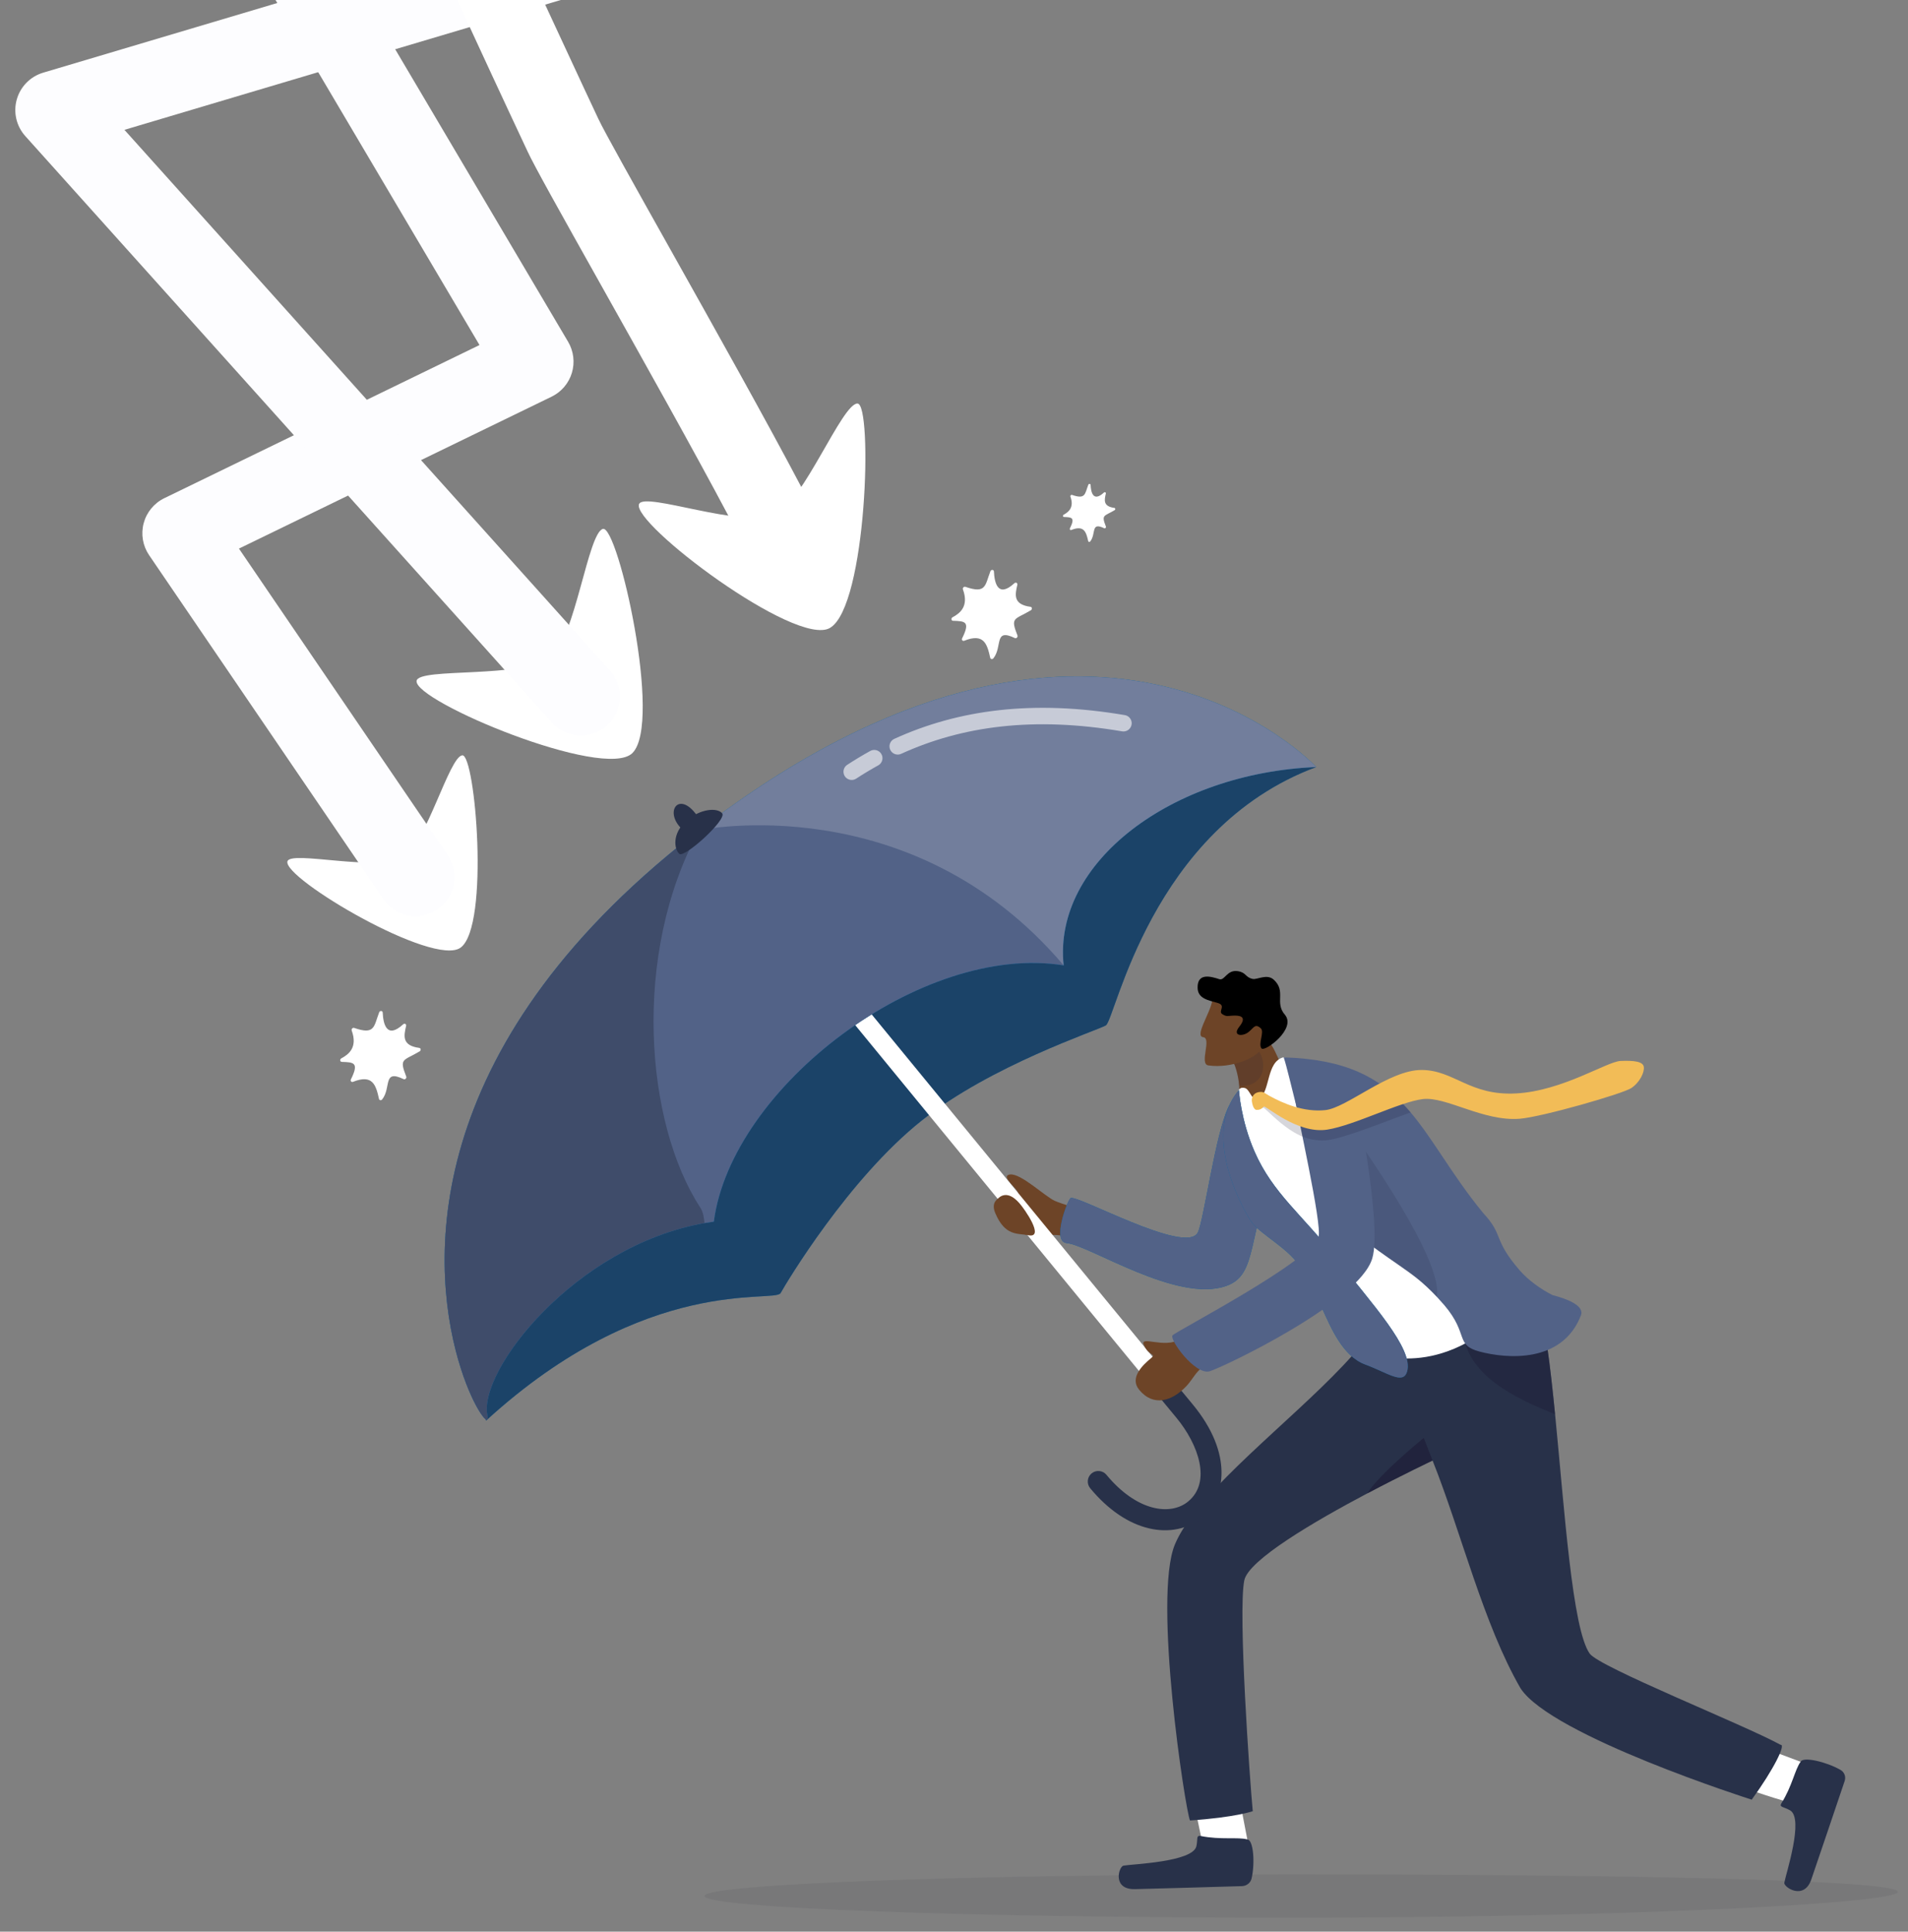 <?xml version="1.0" encoding="UTF-8"?>
<svg xmlns="http://www.w3.org/2000/svg" id="Layer_1" viewBox="0 0 1679.86 1700.38">
  <rect x="0" y="0" width="1679.86" height="1700.38" fill="#808080" stroke="none"/>
  <defs>
    <style>.cls-1{opacity:.65;}.cls-1,.cls-2,.cls-3,.cls-4,.cls-5,.cls-6,.cls-7,.cls-8,.cls-9,.cls-10,.cls-11,.cls-12,.cls-13,.cls-14,.cls-15,.cls-16,.cls-17{stroke-width:0px;}.cls-1,.cls-3,.cls-6,.cls-12{fill:#283149;}.cls-2{opacity:.73;}.cls-2,.cls-4,.cls-8{fill:#1f1f39;}.cls-18{opacity:.05;}.cls-19{opacity:.6;stroke-width:14.49px;}.cls-19,.cls-20{fill:none;stroke:#fff;stroke-linecap:round;stroke-linejoin:round;}.cls-3,.cls-4{opacity:.18;}.cls-5{fill:#f4f3f2;opacity:.2;}.cls-6{opacity:.45;}.cls-7{fill:#191939;opacity:.14;}.cls-8{opacity:.48;}.cls-9{fill:#32323f;opacity:.09;}.cls-20{stroke-width:17.19px;}.cls-21{opacity:.02;}.cls-11{fill:#526287;}.cls-13{fill:#6d4427;}.cls-14{fill:#fdfdff;}.cls-15{fill:#f2bc57;}.cls-16{fill:#fff;}.cls-17{fill:#0267a4;}</style>
  </defs>
  <path class="cls-9" d="m1670.91,1665.31c0,10.56-247.88,22.82-533.49,22.82s-517.15-8.56-517.15-19.12,231.54-19.12,517.15-19.12,533.49,4.86,533.49,15.42Z"></path>
  <path class="cls-13" d="m948.87,1093.58c-15.75-11.38-31.59-3.82-43.12-6.15-9.93-2.01-20.73,1-29.42-19.44-6.39-15.02,11.05-16.41,18.84-17.13,6.21-.57-16.26-15.49-5.97-16.99,9.44-1.37,31.04,19.52,39.54,23.23,12.93,5.65,40.53,11.25,45.45,14.76s-14.04,29.86-25.32,21.71Z"></path>
  <path class="cls-17" d="m1054.41,1085.28c-11.03,19.36-107.68-34.77-111.95-30.53-3.21,3.18-16.18,38.24-3.5,39.46,20.52,1.98,97.07,52.99,140.48,37.82,28.59-9.99,17.75-42.33,47.78-122.85,9.71-26.05-34.32-55.22-44.82-36.24-12.03,21.75-22.56,102.82-27.98,112.33Z"></path>
  <path class="cls-11" d="m1054.41,1085.28c-11.03,19.36-107.68-34.77-111.95-30.53-3.21,3.18-16.18,38.24-3.5,39.46,20.52,1.98,97.07,52.99,140.48,37.82,28.59-9.99,17.75-42.33,47.78-122.85,9.71-26.05-34.32-55.22-44.82-36.24-12.03,21.75-22.56,102.82-27.98,112.33Z"></path>
  <path class="cls-16" d="m1058.44,1621.44c-3.09-14.14-10.76-51.67-10.76-51.67l39.8-6.12,10.69,55.55-31.07,19.62-8.66-17.38Z"></path>
  <path class="cls-12" d="m1057.13,1616.19c-4.24-.85-2.39,2.92-3.8,9.01-3.23,13.93-56.24,15.64-64.2,17.08-4.11.75-10.27,21.26,10.27,20.67,17.76-.51,74.64-1.96,94.06-2.64,4.06-.14,7.55-2.85,8.44-6.62,3.17-13.46,1.7-34.18-3.73-34.49-8.26-2.29-23.37.54-41.04-3.01Z"></path>
  <path class="cls-16" d="m1575.43,1586.44c-14.58-3.34-49.82-16.16-49.82-16.16l12.88-36.95,52.73,19.73,7.6,29.77-23.39,3.6Z"></path>
  <path class="cls-12" d="m1568.41,1587.33c-2.28,3.6,2.06,3.07,7.57,6.23,12.59,7.22-3.73,56.07-5.01,63.77-.66,3.98,17.41,15.88,23.8-3.02,5.52-16.35,23.41-68.65,29.34-86.57,1.24-3.75-.24-7.76-3.64-9.72-12.15-7.02-33.01-12.03-35.16-7.17-5.05,6.83-7.4,21.47-16.89,36.49Z"></path>
  <path class="cls-12" d="m1542.26,1584.21s-176.58-56.22-203.59-98.12c-32.81-56.91-51.98-136.7-77.39-200.41,0,0-26.07,12.3-57.55,28.96-46.43,24.55-104.61,58.58-108.23,76.55-5.62,27.87,4.89,176.49,7.47,203.16,0,0-15.18,5.43-55.27,8.17-4.24-9.79-32.75-196.4-13.27-243,.96-2.3,2.07-4.63,3.33-6.99,8.63-16.29,23.96-34.09,42.23-52.56,50.72-51.25,124.14-107.58,140.22-150.58l12.97,3.16s126.61,17.18,127.97,25.83c.35,2.2.69,4.45,1.02,6.76,2.55,17.5,4.81,38.04,6.97,59.86,8.35,84.59,15.1,188.53,30.4,210.54,8.38,12.05,135.86,62.65,168.19,80.4,4.7-.57-5.77,21.15-25.47,48.27Z"></path>
  <path class="cls-8" d="m1369.14,1245c-27.69-11.49-68.81-28.49-79.06-62.24l72.06,2.26s.02.08.03.12c2.55,17.5,4.81,38.04,6.97,59.86Z"></path>
  <path class="cls-13" d="m1144.3,982.39l-38.23,18.63s-25.76-13.68-19.89-22.28c4.47-6.54,5.41-15.09,4.82-23.03-.67-8.82-3.24-16.9-5.01-20.67-1.29-2.77-2.4-3.74-3.04-4.08-.35-.19-.56-.18-.57-.18l.43-.27,15.61-9.92.47-1.83,3.9-15.38s12.36,7.13,19.62,21.83c6.62,13.39,17.72,41.36,21.88,57.18Z"></path>
  <path class="cls-7" d="m1091,955.71c-.67-8.82-3.24-16.9-5.01-20.67-1.29-2.77-2.4-3.74-3.04-4.08-.06-.15-.1-.31-.14-.45-3.94-13.44,12.76-12.98,12.76-12.98,0,0,1.41.44,3.32,1.22,2.84,1.18,6.77,3.14,8.74,5.63,8.51,10.7,6.05,33.15-16.64,31.33Z"></path>
  <path class="cls-13" d="m1067.3,880.77c-1.76,11.19-15.79,31.37-7.98,32.24,7.81.87-3.74,23.63,4.54,24.85,20.08,2.95,44.11-6.85,47.39-16.05,3.28-9.2,3.75-35.89,3.75-35.89l-47.7-5.15Z"></path>
  <path class="cls-10" d="m1087.27,893.99c-6.4,0-6.7,1.45-11-1.17s3.82-7.73-4.38-10.01c-8.2-2.29-17.27-3.83-17.48-13.2-.3-13.57,11.72-10.08,19.13-7.67,4.77,1.55,6.69-8.59,16.33-7.04,7.56,1.21,6.37,5.44,13.08,6.82,4.05.83,12.49-4.83,18.52.7,11.18,10.26.55,20.08,9.7,30.71,10.67,12.4-17.55,33.03-20.43,29.82-3.35-3.75,2.75-14.64-.69-17.75-5.19-4.69-6.2-.2-11.09,3.5-5.23,3.96-14.3,3.19-7.87-4.87,6.43-8.06,1.96-9.84-3.83-9.84Z"></path>
  <path class="cls-16" d="m1129.65,930.8c-14.77,4.19-11.13,29.48-20.98,36.46-5.98,4.23-7.98-8.41-12.66-9.5-2.88-.67-5.9-.28-6.08,5.33-2.89,91.73,114.48,226.04,114.48,226.04,0,0,53.35,26.59,113.78-26.08,33.94-29.58-6.08-42.91-12.61-50.91s-130.71-166.03-130.71-166.03c0,0-16.05-9.94-45.22-15.31Z"></path>
  <path class="cls-11" d="m1366.88,1140.05c-9.77-4.93-21.15-12.82-29.01-21.93-23.74-27.49-13.66-30.62-31.98-50.25-59-71.73-66.04-133.93-175.67-137.08,5.6,17.03,14.76,64.92,29.2,102.41,5.97,15.49,12.84,29.21,20.73,38.25.12.14.24.29.36.43.02,0,.03.02.03.02,16.54,20.5,48.5,38.75,66.69,53.11,6.21,4.92,12.39,10.8,17.95,16.71,2.3,2.47,4.48,4.91,6.53,7.3,21.7,25.59,9.03,34.96,31.15,40.79,23.26,6.14,72.52,10.74,89.03-31.93,3.42-8.84-13.31-14.84-25-17.83Zm8.35,3.62c1.06.33,1.92.61,2.48.78-.78-.21-1.6-.48-2.48-.78Z"></path>
  <path class="cls-17" d="m1102.62,1076.69c8.55,10.37,30.65,22.01,40.7,36.55,12.41,18,17.1,30.68,20.65,38.39,8.04,17.49,18.1,42.11,38.01,49.51,20.1,7.47,33.3,17.95,36.84,6.26,6.06-20.05-31.27-59.95-62.69-100.25-29.9-38.37-55.32-56.46-71.54-93.36-12.26-27.92-13.76-54.18-13.76-54.18-34.97,40.65,7.02,111.29,11.79,117.08Z"></path>
  <path class="cls-11" d="m1102.62,1076.69c8.55,10.37,30.65,22.01,40.7,36.55,12.41,18,17.1,30.68,20.65,38.39,8.04,17.49,18.1,42.11,38.01,49.51,20.1,7.47,33.3,17.95,36.84,6.26,6.06-20.05-31.27-59.95-62.69-100.25-29.9-38.37-55.32-56.46-71.54-93.36-12.26-27.92-13.76-54.18-13.76-54.18-34.97,40.65,7.02,111.29,11.79,117.08Z"></path>
  <path class="cls-3" d="m1265.18,1141.71c-5.56-5.91-11.74-11.79-17.95-16.71-18.19-14.36-50.15-32.6-66.69-53.11,0,0,0-.01-.03-.02-.12-.14-.24-.29-.36-.43-7.89-9.04-14.76-22.76-20.73-38.25l28.89-40.27c32.44,46.94,81,119.76,76.87,148.79Z"></path>
  <path class="cls-17" d="m427.98,1250.49c141.48-129.36,254.24-103.12,259.29-112.24,5.05-9.12,59.84-100.73,124.32-151.94,61.27-48.66,153.6-78.88,162-83.67,8.41-4.79,39.26-173.02,185.19-227.43-139.8-43.1-583.38,220.69-583.38,220.69l-160.42,297.77,12.99,56.81Z"></path>
  <path class="cls-1" d="m427.98,1250.49c141.48-129.36,254.24-103.12,259.29-112.24,5.05-9.12,59.84-100.73,124.32-151.94,61.27-48.66,153.6-78.88,162-83.67,8.41-4.79,39.26-173.02,185.19-227.43-139.8-43.1-583.38,220.69-583.38,220.69l-160.42,297.77,12.99,56.81Z"></path>
  <path class="cls-20" d="m618.49,724.91s401.03,488.97,424.38,517.18c62.96,76.06-14.81,135.85-75.89,62.05"></path>
  <path class="cls-12" d="m1032.16,1214.55c9.34,11.31,15.56,18.84,17.87,21.62,35.88,43.35,29.29,82.1,7.97,99.77l-.03.03c-12.08,10.01-28.89,13.45-46.12,9.46-18.4-4.26-36.39-16.5-52.01-35.37-3.26-3.95-2.72-9.79,1.23-13.06h0c3.95-3.27,9.8-2.72,13.07,1.23,26.78,32.35,56.49,36.29,72,23.45l.02-.02c20.59-17.07,9.03-50.13-10.42-73.64-2.3-2.78-8.52-10.31-17.86-21.61l14.29-11.85Z"></path>
  <path class="cls-17" d="m429.14,1245.96c-8.34-38.88,76.74-149.1,191.13-169.3,2.72-.49,5.46-.91,8.21-1.29,15.59-118.58,183.07-245.76,308-225.56-9.64-91.04,95.91-169.38,222.31-174.6,0,0-195.37-212.28-543.28,55.59-1.74,1.33-3.47,2.68-5.21,4.04-4,3.12-7.94,6.25-11.8,9.38-233.77,188.89-219.47,377.89-192.48,461.29,11.65,36,25.67,52.32,23.12,40.46Z"></path>
  <path class="cls-11" d="m1158.8,675.21c-126.41,5.22-231.95,83.56-222.32,174.6-124.93-20.19-292.41,106.98-308,225.57-2.75.38-5.48.8-8.21,1.29-114.39,20.2-199.47,130.41-191.13,169.3,2.54,11.86-11.48-4.46-23.12-40.46-26.99-83.39-41.29-272.4,192.48-461.28,3.86-3.14,7.8-6.26,11.8-9.38,1.74-1.36,3.48-2.71,5.21-4.04,347.91-267.86,543.29-55.59,543.29-55.59Z"></path>
  <path class="cls-6" d="m429.14,1245.96c-8.34-38.88,76.74-149.1,191.13-169.3-.51-4.85-1.18-9.77-3.73-13.68-48.24-73.85-60.72-222.56-1.02-332.19-1.74,1.33-3.47,2.68-5.21,4.04-4,3.12-7.94,6.25-11.8,9.38-233.77,188.89-219.47,377.89-192.48,461.29,11.65,36,25.67,52.32,23.12,40.46Z"></path>
  <path class="cls-5" d="m1158.8,675.21c-126.41,5.22-231.95,83.56-222.32,174.6-134.23-158.3-320.97-119.01-320.97-119.01,347.91-267.86,543.29-55.59,543.29-55.59Z"></path>
  <path class="cls-12" d="m602.99,732.03c-20.13-15.56-5.83-38.11,11.04-13.6,8.7,12.65.14,22.24-11.04,13.6Z"></path>
  <path class="cls-12" d="m635.84,715.95c4.39,5.46-33.29,39.64-37.75,35.67-4.47-3.97-6.61-17.76,6.04-28.95,12.65-11.19,27.61-11.81,31.71-6.72Z"></path>
  <path class="cls-19" d="m769.71,667.39c-6.75,3.73-13.36,7.71-19.84,11.94"></path>
  <path class="cls-19" d="m989.12,636.64c-79.45-13.51-143.73-4.72-198.73,20.34"></path>
  <path class="cls-13" d="m1088.16,1185.56c-8.94,5.76-1.21,8.73-14.81,11.68-19,4.12-20.67,14.25-28.73,22.82-12.57,13.37-29.13,18.65-41.73,3.25-8.55-10.45,3.02-21.62,10.62-27.82,4.83-3.94-2.21-1.75-6.41-11.55-3.76-8.77,17.96,3.52,31.76-5.03,11.99-7.43,33.89-7.93,39.79-9.26,5.9-1.32,9.52,15.91,9.52,15.91Z"></path>
  <path class="cls-11" d="m1160.87,1088.67c-6.83,21.71-124.09,82.41-128.49,86.77-3.3,3.27,19.75,35.31,32.61,31.67,10.58-2.99,131.3-60.13,143.17-99.27,9.46-31.21-16.81-155.67-16.81-155.67,0,0-54.14-15.09-50.85,16.32,1.06,10.16,23.72,109.51,20.36,120.18Z"></path>
  <path class="cls-4" d="m1112.12,975.16c1.15-1.19,20.49,22.54,40.74,27.37,5.59,1.34,11.41,1.85,17.15.94,16.82-2.65,51.65-17.07,71.97-24.23-9.7-11.71-9.65-7.26-21.84-19.63-14.11,8.06-43.02,25.77-51.91,26.7-6.59.68-13.06.19-19.22-1.04-11.59-2.3-22.09-7.19-30.2-11.65-4.13-2.28-5.65-6.78-9.86-6.04-5.59.97,1.69,9.12,3.18,7.59Z"></path>
  <path class="cls-15" d="m1102.2,969.64c-.4-2.66.54-7.31,6.13-8.29,4.21-.74,4.92.89,9.06,3.17,12.43,6.84,30.46,14.66,49.42,12.69s56.02-35.4,84.72-35.34c28.7.06,42.33,22.85,83.27,20.65,40.94-2.21,79.91-28.08,92.02-28.59,12.11-.51,19.73.53,20.43,5.22.7,4.69-3.47,13.59-10.97,18.63-7.5,5.04-78.71,25.49-98.34,27.03-32.05,2.51-64.88-19.84-85.33-17.31s-60.21,23.12-84.02,26.87c-26.55,4.18-54.48-21.78-55.96-20.25s-2.84,3-6.39,2.87c-2.44-.08-3.65-4.69-4.05-7.35Z"></path>
  <path class="cls-13" d="m897.16,1058.74c5.37,5.97,22.58,31.06,8.59,28.69-13.98-2.37-29.8-29.33-27.78-31.67,2.53-2.93,9.18-8.13,19.18,2.99Z"></path>
  <path class="cls-16" d="m405.6,834.13c25.65-19.13,12.87-170.52,1.39-169.24-11.48,1.28-31.82,77.77-51.55,89.49-22.92,13.62-99.51-6.12-102.37,3.86-4.24,14.82,128.95,93.47,152.53,75.88Z"></path>
  <path class="cls-14" d="m385.17,800.41c15.66-10.67,19.71-32.01,9.03-47.67l-18.71-27.46-165.12-242.37,96.09-46.68,64.21-31.2,114.97-55.85c8.62-4.19,15.1-11.79,17.86-20.97,2.76-9.19,1.55-19.09-3.32-27.35L347.94,43.36l-36-60.89-70.09-118.55,96.85-5.38,73.24-4.07,217.33-12.07c14.43-.8,26.8-10.56,30.96-24.4.61-2.04,1.03-4.1,1.25-6.17,1.29-11.94-3.78-23.9-13.67-31.23l-136.37-101.16-67.18-49.83-151.03-112.03,103.74-234.78c4.8-10.86,3.64-23.43-3.06-33.23-3.63-5.31-57.04-83.03-127.97-168.75l-99.82-10.8c71.87,80.47,135.58,167.94,160.27,202.76l-107,242.16c-6.48,14.67-1.94,31.87,10.95,41.42l136.38,101.16,65.82,48.82,98.17,72.83-148.09,8.22-72.75,4.05-128.17,7.12c-11.96.67-22.71,7.52-28.36,18.09-5.64,10.56-5.37,23.31.73,33.62L244.16,2.64l36,60.89,142.01,240.2-99.19,48.2-64.21,31.19-114.11,55.43c-8.96,4.35-15.59,12.39-18.16,22.02-2.57,9.63-.82,19.91,4.8,28.15l184.17,270.33,22.03,32.33c10.67,15.66,32.01,19.7,47.66,9.03Z"></path>
  <g class="cls-18">
    <path class="cls-16" d="m405.6,834.13c25.65-19.13,12.87-170.52,1.39-169.24-11.48,1.28-31.82,77.77-51.55,89.49-22.92,13.62-99.51-6.12-102.37,3.86-4.24,14.82,128.95,93.47,152.53,75.88Z"></path>
    <path class="cls-16" d="m385.17,800.41c15.66-10.67,19.71-32.01,9.03-47.67l-18.71-27.46-165.12-242.37,96.09-46.68,64.21-31.2,114.97-55.85c8.62-4.19,15.1-11.79,17.86-20.97,2.76-9.19,1.55-19.09-3.32-27.35L347.94,43.36l-36-60.89-70.09-118.55,96.85-5.38,73.24-4.07,217.33-12.07c14.43-.8,26.8-10.56,30.96-24.4.61-2.04,1.03-4.1,1.25-6.17,1.29-11.94-3.78-23.9-13.67-31.23l-136.37-101.16-67.18-49.83-151.03-112.03,103.74-234.78c4.8-10.86,3.64-23.43-3.06-33.23-3.63-5.31-57.04-83.03-127.97-168.75l-99.82-10.8c71.87,80.47,135.58,167.94,160.27,202.76l-107,242.16c-6.48,14.67-1.94,31.87,10.95,41.42l136.38,101.16,65.82,48.82,98.17,72.83-148.09,8.22-72.75,4.05-128.17,7.12c-11.96.67-22.71,7.52-28.36,18.09-5.64,10.56-5.37,23.31.73,33.62L244.16,2.64l36,60.89,142.01,240.2-99.19,48.2-64.21,31.19-114.11,55.43c-8.96,4.35-15.59,12.39-18.16,22.02-2.57,9.63-.82,19.91,4.8,28.15l184.17,270.33,22.03,32.33c10.67,15.66,32.01,19.7,47.66,9.03Z"></path>
  </g>
  <path class="cls-16" d="m556.78,662.91c26.76-26.46-12.77-200.69-25.93-197.33-13.16,3.36-24.4,95.75-45.47,112.62-24.48,19.6-116.89,9.07-118.6,21.16-2.53,17.95,165.4,87.87,190,63.55Z"></path>
  <path class="cls-14" d="m534.41,638.68c14.09-12.66,15.27-34.36,2.6-48.45l-36.06-40.15-130.28-145.05-47.69-53.1L109.55,114.29l170.61-50.76,67.78-20.17,65.6-19.51,66.44-19.77,344.25-102.42c11.08-3.3,19.74-11.94,23.07-22.99,3.34-11.05.88-23.05-6.53-31.91l-180.86-216.14-47.31-56.54-59.32-70.88c21.67-21.5,57.45-57.13,100.52-100.43,15.54-15.62,32.04-32.24,49.15-49.57,62.8-63.51,134.02-136.39,197.87-203.68l-85.95-9.3c-50.45,52.6-103.6,106.92-152.21,156.16-16.97,17.19-33.4,33.76-48.96,49.42-74.75,75.21-129.74,129.48-131.07,130.8-12.71,12.54-13.68,32.75-2.22,46.45l61.94,74.01,47.44,56.69,164.87,197.01L451.05-58.91l-66.41,19.76-72.7,21.62L244.16,2.64,38,63.98c-11.27,3.36-20.04,12.26-23.23,23.58-3.2,11.32-.36,23.48,7.5,32.23l236.5,263.33,47.69,53.11,137.83,153.46,41.67,46.39c12.67,14.09,34.36,15.26,48.45,2.6Z"></path>
  <g class="cls-21">
    <path class="cls-16" d="m556.78,662.91c26.76-26.46-12.77-200.69-25.93-197.33-13.16,3.36-24.4,95.75-45.47,112.62-24.48,19.6-116.89,9.07-118.6,21.16-2.53,17.95,165.4,87.87,190,63.55Z"></path>
    <path class="cls-16" d="m534.41,638.68c14.09-12.66,15.27-34.36,2.6-48.45l-36.06-40.15-130.28-145.05-47.69-53.1L109.55,114.29l170.61-50.76,67.78-20.17,65.6-19.51,66.44-19.77,344.25-102.42c11.08-3.3,19.74-11.94,23.07-22.99,3.34-11.05.88-23.05-6.53-31.91l-180.86-216.14-47.31-56.54-59.32-70.88c21.67-21.5,57.45-57.13,100.52-100.43,15.54-15.62,32.04-32.24,49.15-49.57,62.8-63.51,134.02-136.39,197.87-203.68l-85.95-9.3c-50.45,52.6-103.6,106.92-152.21,156.16-16.97,17.19-33.4,33.76-48.96,49.42-74.75,75.21-129.74,129.48-131.07,130.8-12.71,12.54-13.68,32.75-2.22,46.45l61.94,74.01,47.44,56.69,164.87,197.01L451.05-58.91l-66.41,19.76-72.7,21.62L244.16,2.64,38,63.98c-11.27,3.36-20.04,12.26-23.23,23.58-3.2,11.32-.36,23.48,7.5,32.23l236.5,263.33,47.69,53.11,137.83,153.46,41.67,46.39c12.67,14.09,34.36,15.26,48.45,2.6Z"></path>
  </g>
  <path class="cls-16" d="m730.71,552.75c32.53-18.93,37.8-197.51,24.22-197.55-13.58-.04-47.56,86.61-72.18,97.68-28.6,12.86-115.45-20.44-120.12-9.15-6.93,16.75,138.19,126.42,168.08,109.03Z"></path>
  <path class="cls-16" d="m715.86,531.69c11.89-5.03,19.47-15.97,20.77-27.95.61-5.61-.16-11.44-2.51-17.01-5.44-12.89-15.6-33.22-28.66-58.07-30.39-57.8-76.55-140.09-115.96-210.37-29.82-53.16-57.98-103.37-62.76-113.79-.05-.11-.1-.21-.15-.32-.29-.61-20.34-43.26-46.61-100.11-9.09-19.67-18.92-41.05-28.93-62.99-2.58-5.67-5.19-11.38-7.79-17.11-11.99-26.36-22.35-49.4-31.31-69.51-12.21-27.43-21.8-49.44-29.33-67.1-11.11-26.02-17.74-42.57-21.69-53.08,11.44-5.32,31.77-13.74,67.76-26.59,1.28-.46,2.55-.91,3.85-1.37,24.02-8.53,50.95-17.62,78.91-26.89,22.79-7.54,46.26-15.21,69.38-22.76,3.03-.99,6.02-1.96,8.96-2.92,26.78-8.75,49.97-16.4,70.12-23.13,101.7-34.03,125.42-44.98,136.68-58.51,17.53-21.09,6.8-48.8,2.76-59.23-5.24-13.52-13.71-30.28-25.9-51.22-16.67-28.61-40.34-65.02-70.5-108.46-4.64-6.68-9.43-13.52-14.37-20.54-8.63-12.22-17.32-24.38-25.92-36.29-37.86-52.46-73.66-99.75-91.76-123.42,5.53-12.89,13.95-32.2,24.88-56.45l-71.69-7.76c-15.48,34.87-24.08,55.68-24.29,56.18-4.69,11.37-2.93,24.38,4.6,34.09.56.7,53.78,69.44,109.3,146.77,2.19,3.05,4.39,6.13,6.59,9.2,12.02,16.83,23.2,32.78,33.51,47.77,18.66,27.12,34.5,51.14,47.31,71.79,17.9,28.84,27.06,46.58,31.75,57.07-9.44,3.97-24.61,9.85-48.94,18.38-21.11,7.4-45.32,15.5-71.32,24.07-17.03,5.61-34.84,11.43-53.05,17.36-5.72,1.86-11.46,3.74-17.2,5.61-33.48,10.94-67.11,21.99-98.07,32.55-19.39,6.62-37.72,13.05-54.35,19.15-8.4,3.07-16.12,5.99-23.21,8.75-15.29,5.95-27.63,11.19-37.37,15.86-19.11,9.16-39.7,20.83-42.16,43.59-1.03,9.54-.43,18.66,22.69,74.46,1.86,4.48,3.86,9.25,6.01,14.35,6.46,15.28,14.09,32.92,22.82,52.77,10.85,24.6,23.39,52.62,37.56,83.85,2.8,6.17,5.6,12.33,8.38,18.46,9.92,21.75,19.72,43.12,28.9,63,27.68,60.03,49.54,106.53,50.9,109.42,5.8,12.57,27.49,51.36,65.21,118.6,36.09,64.36,81.35,145.03,111.55,202.04h0c13.82,26.07,24.49,47.19,29.71,59.54,7.37,17.45,27.49,25.62,44.95,18.25Z"></path>
  <path class="cls-16" d="m309.65,907.16c5.37,14.77-2.51,20.94-9.15,24.5-1.5.81-1.2,3.02.41,3.08,10.31.37,15.57.38,8.03,15.44-.68,1.35.51,2.69,1.89,2.13,17.26-6.91,20.13,2.77,22.86,15.04.28,1.28,1.92,1.53,2.8.42,8.19-10.29.22-26.81,18.85-17.83,1.32.64,2.87-.87,2.33-2.26-6.44-16.35-2.68-13.6,11.79-22.19,1.37-.82,1.16-2.84-.32-3.04-15.55-2.1-13.57-10.73-11.58-19.41.36-1.56-1.38-2.48-2.59-1.37-14.69,13.51-17.6-.74-18.03-10.32-.08-1.75-2.46-1.9-3.11-.2-4.79,12.54-3.66,20.03-21.99,13.71-1.3-.45-2.67.97-2.19,2.28Z"></path>
  <path class="cls-16" d="m847.8,518.88c5.37,14.77-2.51,20.94-9.15,24.5-1.5.81-1.2,3.02.41,3.08,10.31.37,15.57.38,8.03,15.44-.68,1.35.51,2.69,1.88,2.13,17.26-6.91,20.13,2.77,22.86,15.04.29,1.28,1.92,1.53,2.8.42,8.19-10.29.22-26.81,18.85-17.83,1.32.64,2.87-.87,2.33-2.26-6.44-16.35-2.68-13.6,11.79-22.19,1.37-.82,1.16-2.84-.32-3.04-15.55-2.1-13.57-10.73-11.58-19.41.36-1.56-1.38-2.48-2.59-1.37-14.69,13.51-17.6-.74-18.03-10.32-.08-1.75-2.46-1.9-3.11-.2-4.79,12.54-3.66,20.03-21.99,13.71-1.3-.45-2.67.97-2.19,2.28Z"></path>
  <path class="cls-2" d="m1261.28,1285.68s-26.07,12.3-57.55,28.96c10.8-17.31,49.8-48.89,49.8-48.89l7.75,19.93Z"></path>
  <path class="cls-16" d="m942.43,437.14c3.49,9.61-1.64,13.62-5.95,15.94-.98.53-.78,1.97.27,2.01,6.71.24,10.13.25,5.22,10.05-.44.88.33,1.75,1.23,1.39,11.23-4.5,13.1,1.8,14.88,9.78.19.83,1.25.99,1.82.28,5.33-6.7.15-17.44,12.27-11.6.86.41,1.87-.57,1.51-1.47-4.19-10.64-1.74-8.85,7.67-14.44.89-.53.76-1.85-.21-1.98-10.12-1.37-8.83-6.99-7.53-12.63.23-1.01-.9-1.61-1.68-.89-9.56,8.79-11.45-.48-11.73-6.71-.05-1.14-1.6-1.24-2.03-.13-3.11,8.16-2.38,13.04-14.31,8.92-.85-.29-1.74.63-1.43,1.48Z"></path>
</svg>
